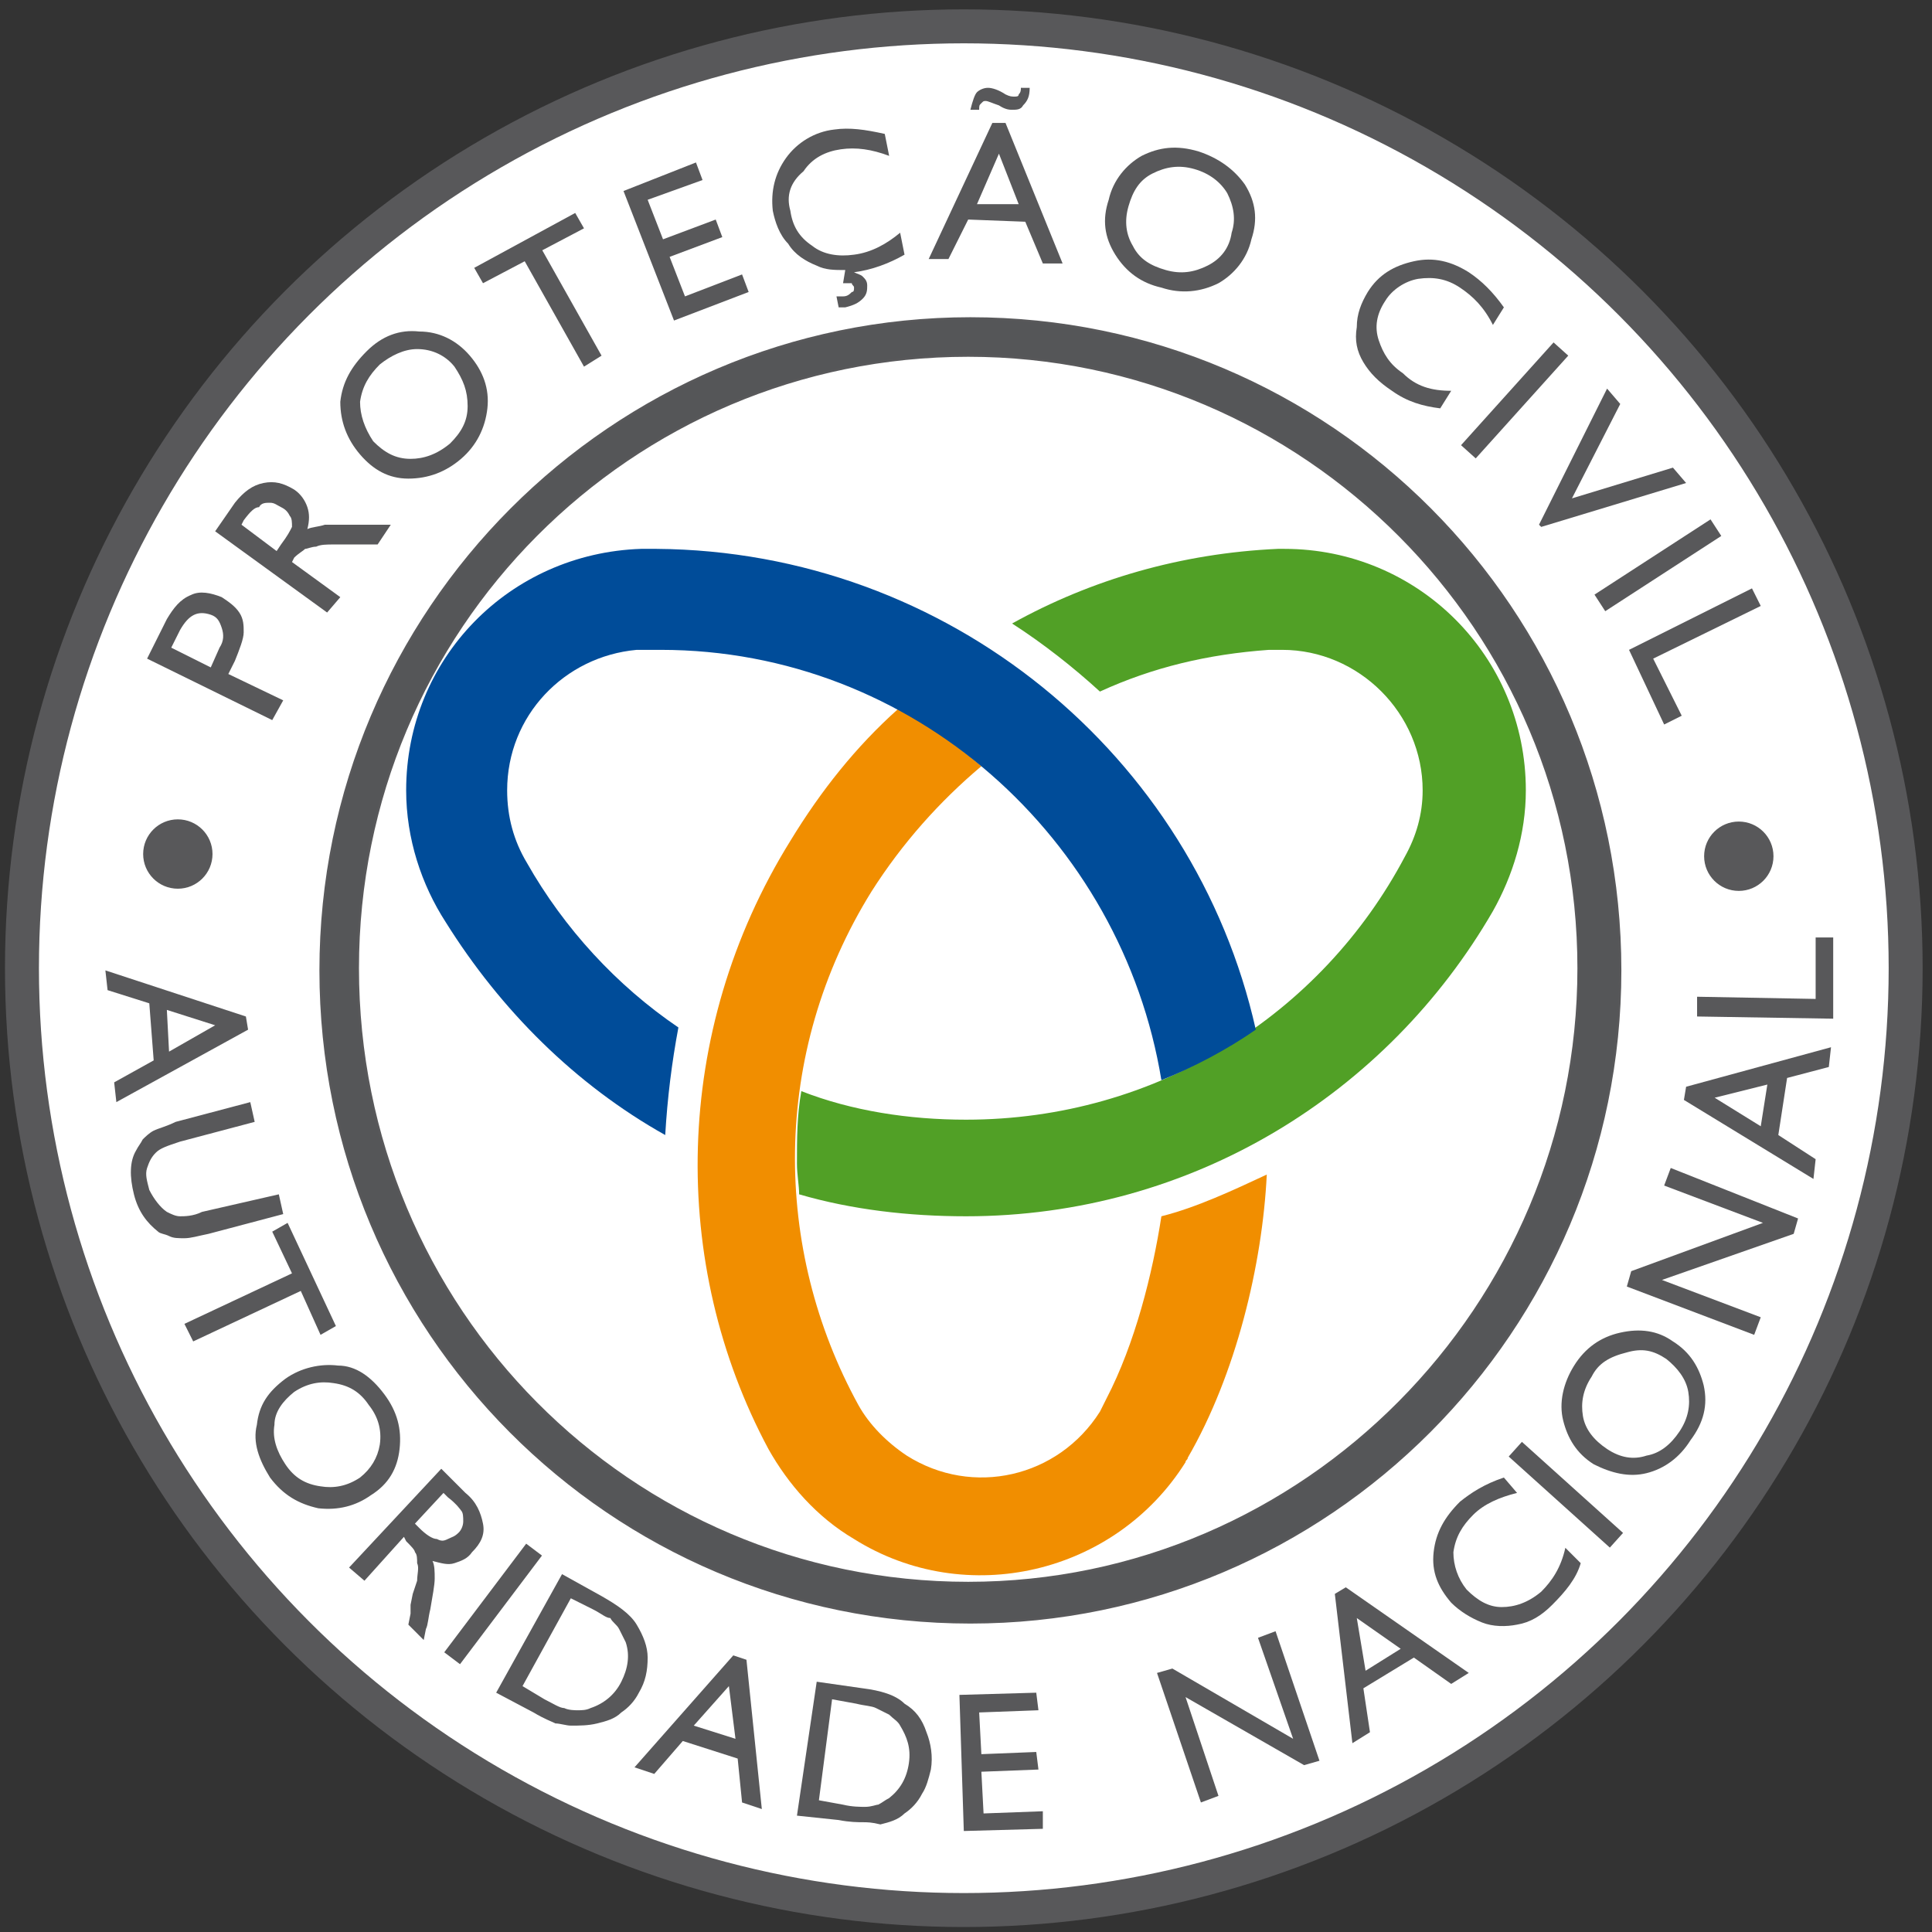 <?xml version="1.0" encoding="utf-8"?>
<!-- Generator: Adobe Illustrator 19.2.1, SVG Export Plug-In . SVG Version: 6.00 Build 0)  -->
<svg version="1.1" id="Camada_1" xmlns="http://www.w3.org/2000/svg" xmlns:xlink="http://www.w3.org/1999/xlink" x="0px" y="0px"
	 viewBox="0 0 88 88" style="enable-background:new 0 0 88 88;" xml:space="preserve">
<rect x="0" y="0" width="88" height="88" fill="#333333" stroke="none"/>
<style type="text/css">
	.st0{fill:#FFFFFF;}
	.st1{fill:none;stroke:#58585A;stroke-width:1.547;stroke-miterlimit:3.864;}
	.st2{fill-rule:evenodd;clip-rule:evenodd;fill:#555658;}
	.st3{fill:none;stroke:#58585A;stroke-width:0.102;stroke-miterlimit:3.864;}
	.st4{fill:#51A026;}
	.st5{fill:#F18E00;}
	.st6{fill:#004C99;}
	.st7{fill-rule:evenodd;clip-rule:evenodd;fill:#58585A;}
	.st8{fill:#58585A;}
	.st9{fill:none;stroke:#58585A;stroke-width:0.159;stroke-miterlimit:3.864;}
</style>
<g>
	<ellipse class="st0" cx="44.1" cy="43.9" rx="42.9" ry="42.9"/>
	<g>
		<ellipse class="st1" cx="43.9" cy="44.1" rx="42.9" ry="42.9"/>
		<path class="st2" d="M16.3,44.1c0-15.4,12.4-27.9,27.8-27.9c15.3,0,27.8,12.5,27.8,27.9S59.4,72.1,44.1,72.1
			C28.7,72.1,16.3,59.6,16.3,44.1 M14.6,44.2c0-16.4,13.3-29.7,29.6-29.7c16.4,0,29.6,13.3,29.6,29.7c0,16.4-13.3,29.7-29.6,29.7
			C27.8,73.9,14.6,60.6,14.6,44.2"/>
		<path class="st3" d="M16.3,44.1c0-15.4,12.4-27.9,27.8-27.9c15.3,0,27.8,12.5,27.8,27.9S59.4,72.1,44.1,72.1
			C28.7,72.1,16.3,59.6,16.3,44.1z M14.6,44.2c0-16.4,13.3-29.7,29.6-29.7c16.4,0,29.6,13.3,29.6,29.7c0,16.4-13.3,29.7-29.6,29.7
			C27.8,73.9,14.6,60.6,14.6,44.2z"/>
		<path class="st4" d="M36.4,54.4c2.4,0.7,5,1,7.6,1c10.3,0,19.2-5.6,24-13.9c0.9-1.6,1.5-3.5,1.5-5.5c0-6.1-4.9-11-11-11
			c-0.1,0-0.2,0-0.3,0c-4.4,0.2-8.5,1.4-12.1,3.4c1.4,0.9,2.8,2,4,3.1c2.4-1.1,4.9-1.7,7.7-1.9c0.2,0,0.4,0,0.6,0
			c3.5,0,6.4,2.9,6.4,6.4c0,1.1-0.3,2.1-0.8,3C60.2,46.2,52.7,51,44,51c-2.6,0-5.2-0.4-7.5-1.3c-0.2,1.1-0.2,2.2-0.2,3.3
			C36.3,53.5,36.4,54,36.4,54.4"/>
		<path class="st5" d="M40.9,32.3C39,34,37.4,36,36,38.3c-5.4,8.7-5.5,19.3-1,27.7c0.9,1.6,2.2,3.1,3.9,4.1
			c5.1,3.2,11.9,1.6,15.1-3.5c0-0.1,0.1-0.1,0.1-0.2c2.2-3.8,3.4-8.8,3.6-12.9c-1.5,0.7-3.2,1.5-4.8,1.9c-0.4,2.6-1.2,5.8-2.5,8.3
			c-0.1,0.2-0.2,0.4-0.3,0.6c-1.9,3-5.8,3.9-8.8,2c-0.9-0.6-1.7-1.4-2.2-2.3c-3.9-7.1-4-16,0.6-23.4c1.4-2.2,3.1-4.1,5-5.7
			c-0.8-0.7-1.8-1.4-2.7-2C41.8,32.7,41.3,32.5,40.9,32.3"/>
		<path class="st6" d="M57.2,46.9c-1.3,0.9-2.8,1.7-4.3,2.3c-1.8-11-11.3-19.6-22.8-19.6c-0.3,0-0.8,0-1.1,0c-3.3,0.3-5.9,3-5.9,6.4
			c0,1.2,0.3,2.3,0.9,3.3c1.7,3,4.1,5.6,6.9,7.5c-0.3,1.6-0.5,3.2-0.6,4.9c-4.1-2.3-7.5-5.7-10-9.7c-1.1-1.7-1.8-3.8-1.8-6
			c0-6,4.7-10.8,10.7-11c0.2,0,0.5,0,0.7,0C43.2,25.1,54.4,34.4,57.2,46.9"/>
		<path class="st7" d="M12.4,32.8L6.7,30l0.9-1.8c0.3-0.5,0.6-0.9,1.1-1.1c0.4-0.2,0.9-0.1,1.4,0.1c0.3,0.2,0.6,0.4,0.8,0.7
			c0.2,0.3,0.2,0.6,0.2,0.9c0,0.3-0.2,0.8-0.4,1.3l-0.3,0.6l2.5,1.2L12.4,32.8z M8.2,28.7l-0.4,0.8l1.8,0.9l0.4-0.9
			c0.2-0.3,0.2-0.6,0.1-0.9c-0.1-0.3-0.2-0.5-0.5-0.6C9,27.8,8.6,28,8.2,28.7"/>
		<path class="st7" d="M14.9,27.9l-5.1-3.7l0.9-1.3c0.4-0.5,0.8-0.8,1.3-0.9c0.5-0.1,0.9,0,1.4,0.3c0.3,0.2,0.5,0.5,0.6,0.8
			c0.1,0.3,0.1,0.6,0,1c0.2-0.1,0.5-0.1,0.8-0.2c0.3,0,0.8,0,1.4,0c0.4,0,0.7,0,1,0l0.6,0l-0.6,0.9l-0.5,0c0,0,0,0-0.1,0l-0.3,0
			l-0.5,0l-0.6,0c-0.3,0-0.6,0-0.8,0.1c-0.2,0-0.4,0.1-0.5,0.1c-0.1,0.1-0.3,0.2-0.5,0.4l-0.1,0.2l2.2,1.6L14.9,27.9z M11.1,23.7
			L11,23.9l1.6,1.2l0.2-0.3c0.3-0.4,0.4-0.6,0.5-0.8c0-0.2,0-0.4-0.1-0.5c-0.1-0.2-0.2-0.3-0.4-0.4c-0.2-0.1-0.3-0.2-0.5-0.2
			c-0.2,0-0.4,0-0.5,0.2C11.6,23.1,11.4,23.3,11.1,23.7"/>
		<path class="st7" d="M16.7,16c0.7-0.7,1.5-1,2.4-0.9c0.9,0,1.7,0.4,2.3,1.1c0.6,0.7,0.9,1.5,0.8,2.4c-0.1,0.9-0.5,1.7-1.2,2.3
			c-0.7,0.6-1.5,0.9-2.4,0.9c-0.9,0-1.6-0.4-2.2-1.1c-0.6-0.7-0.9-1.5-0.9-2.4C15.6,17.4,16,16.7,16.7,16 M17.3,16.6
			c-0.5,0.5-0.8,1-0.9,1.7c0,0.6,0.2,1.2,0.6,1.8c0.5,0.5,1,0.8,1.7,0.8c0.6,0,1.2-0.2,1.8-0.7c0.5-0.5,0.8-1,0.8-1.7
			c0-0.7-0.2-1.2-0.6-1.8c-0.4-0.5-1-0.8-1.7-0.8C18.4,15.9,17.8,16.2,17.3,16.6"/>
		<polygon class="st8" points="21.6,12.2 26.2,9.7 26.6,10.4 24.7,11.4 27.4,16.2 26.6,16.7 23.9,11.9 22,12.9 		"/>
		<polygon class="st8" points="28.4,8.7 31.7,7.4 32,8.2 29.5,9.1 30.2,10.9 32.6,10 32.9,10.8 30.5,11.7 31.2,13.5 33.8,12.5 
			34.1,13.3 30.7,14.6 		"/>
		<path class="st8" d="M38.9,12.4L38.9,12.4c0.2,0.1,0.3,0.1,0.4,0.2c0.1,0.1,0.2,0.2,0.2,0.4c0,0.2,0,0.4-0.2,0.6
			c-0.2,0.2-0.4,0.3-0.8,0.4c-0.1,0-0.2,0-0.3,0l-0.1-0.5c0.2,0,0.2,0,0.3,0c0.2,0,0.3-0.1,0.4-0.2c0.1,0,0.1-0.1,0.1-0.2
			c0-0.1-0.1-0.1-0.1-0.2c-0.1,0-0.2,0-0.3,0c0,0-0.1,0-0.1,0l0.1-0.6c-0.5,0-0.9,0-1.3-0.2c-0.5-0.2-1-0.5-1.3-1
			c-0.4-0.4-0.6-1-0.7-1.5c-0.1-0.9,0.1-1.7,0.6-2.4c0.5-0.7,1.3-1.2,2.2-1.3c0.7-0.1,1.4,0,2.3,0.2l0.2,1c-0.8-0.3-1.5-0.4-2.2-0.3
			c-0.7,0.1-1.3,0.4-1.7,1C36,8.3,35.8,8.9,36,9.6c0.1,0.7,0.4,1.2,1,1.6c0.5,0.4,1.2,0.5,1.9,0.4c0.8-0.1,1.5-0.5,2.1-1l0.2,1
			C40.5,12,39.7,12.3,38.9,12.4L38.9,12.4z"/>
		<path class="st7" d="M45.2,5.6l0.6,0l2.6,6.4l-0.9,0l-0.8-1.9L44.1,10l-0.9,1.8l-0.9,0L45.2,5.6z M46.4,9.3L45.5,7l-1,2.3
			L46.4,9.3z M46.9,4c0,0.4-0.1,0.6-0.3,0.8C46.5,5,46.3,5,46.1,5C46,5,45.8,5,45.5,4.8c-0.3-0.1-0.5-0.2-0.6-0.2
			c-0.1,0-0.1,0-0.2,0.1c-0.1,0.1-0.1,0.1-0.1,0.3l-0.4,0c0.1-0.4,0.2-0.7,0.3-0.8c0.1-0.1,0.3-0.2,0.5-0.2c0.2,0,0.5,0.1,0.8,0.3
			c0.2,0.1,0.3,0.1,0.4,0.1c0.1,0,0.2,0,0.2-0.1c0.1-0.1,0.1-0.2,0.1-0.3L46.9,4z"/>
		<path class="st7" d="M54.6,6.9c0.9,0.3,1.6,0.8,2.1,1.5c0.5,0.8,0.6,1.6,0.3,2.5c-0.2,0.9-0.8,1.6-1.5,2c-0.8,0.4-1.7,0.5-2.6,0.2
			c-0.9-0.2-1.6-0.7-2.1-1.5c-0.5-0.8-0.6-1.6-0.3-2.5c0.2-0.9,0.8-1.6,1.5-2C52.8,6.7,53.6,6.6,54.6,6.9 M54.4,7.7
			c-0.7-0.2-1.3-0.1-1.9,0.2c-0.6,0.3-0.9,0.8-1.1,1.5c-0.2,0.7-0.1,1.3,0.2,1.8c0.3,0.6,0.8,0.9,1.5,1.1c0.7,0.2,1.3,0.1,1.9-0.2
			c0.6-0.3,1-0.8,1.1-1.5c0.2-0.6,0.1-1.2-0.2-1.8C55.6,8.3,55.1,7.9,54.4,7.7"/>
		<path class="st8" d="M66.1,17.8l-0.5,0.8c-0.8-0.1-1.5-0.3-2.2-0.8c-0.6-0.4-1-0.8-1.3-1.3c-0.3-0.5-0.4-1-0.3-1.6
			c0-0.6,0.2-1.1,0.5-1.6c0.5-0.8,1.2-1.2,2.1-1.4c0.9-0.2,1.7,0,2.5,0.5c0.6,0.4,1.1,0.9,1.6,1.6l-0.5,0.8
			c-0.4-0.8-0.9-1.3-1.5-1.7c-0.6-0.4-1.2-0.5-1.9-0.4c-0.6,0.1-1.2,0.5-1.5,1c-0.4,0.6-0.5,1.2-0.3,1.8c0.2,0.6,0.5,1.1,1.1,1.5
			C64.5,17.6,65.2,17.8,66.1,17.8"/>
		<rect x="65.9" y="17.8" transform="matrix(0.669 -0.743 0.743 0.669 9.236 57.333)" class="st8" width="6.3" height="0.9"/>
		<polygon class="st8" points="76.2,21.3 76.8,22 70.2,24 70.1,23.9 73.2,17.7 73.8,18.4 71.6,22.7 		"/>
		<rect x="72.4" y="25.3" transform="matrix(0.839 -0.544 0.544 0.839 -1.88 45.243)" class="st8" width="6.3" height="0.9"/>
		<polygon class="st8" points="79.8,26.8 80.2,27.6 75.3,30 76.6,32.6 75.8,33 74.2,29.6 		"/>
		<path class="st7" d="M11.2,46.3l0.1,0.6l-6,3.3l-0.1-0.9l1.8-1l-0.2-2.6l-1.9-0.6l-0.1-0.9L11.2,46.3z M7.7,47.9l2.1-1.2L7.6,46
			L7.7,47.9z"/>
		<path class="st8" d="M12.7,54.4l0.2,0.9l-3.4,0.9c-0.5,0.1-0.8,0.2-1.1,0.2c-0.3,0-0.5,0-0.7-0.1c-0.2-0.1-0.4-0.1-0.5-0.2
			c-0.5-0.4-0.9-0.9-1.1-1.7c-0.2-0.8-0.2-1.5,0.1-2c0.1-0.2,0.2-0.3,0.3-0.5c0.1-0.1,0.3-0.3,0.5-0.4c0.2-0.1,0.6-0.2,1-0.4
			l3.4-0.9l0.2,0.9l-3.4,0.9c-0.6,0.2-0.9,0.3-1.1,0.5c-0.2,0.2-0.3,0.4-0.4,0.7c-0.1,0.3,0,0.6,0.1,1C7,54.6,7.3,55,7.6,55.2
			c0.2,0.1,0.4,0.2,0.6,0.2c0.2,0,0.6,0,1-0.2L12.7,54.4z"/>
		<polygon class="st8" points="13.1,55.7 15.3,60.4 14.6,60.8 13.7,58.8 8.8,61.1 8.4,60.3 13.3,58 12.4,56.1 		"/>
		<path class="st7" d="M17.5,63.5c0.6,0.8,0.8,1.6,0.7,2.5c-0.1,0.9-0.5,1.6-1.3,2.1c-0.7,0.5-1.5,0.7-2.4,0.6
			c-0.9-0.2-1.6-0.6-2.2-1.4c-0.5-0.8-0.8-1.6-0.6-2.4c0.1-0.9,0.5-1.5,1.3-2.1c0.7-0.5,1.6-0.7,2.4-0.6
			C16.2,62.2,16.9,62.7,17.5,63.5 M16.8,64c-0.4-0.6-0.9-0.9-1.6-1c-0.6-0.1-1.2,0-1.8,0.4c-0.5,0.4-0.9,0.9-0.9,1.5
			c-0.1,0.6,0.1,1.2,0.5,1.8c0.4,0.6,0.9,0.9,1.6,1c0.6,0.1,1.2,0,1.8-0.4c0.5-0.4,0.8-0.9,0.9-1.5C17.4,65.1,17.2,64.5,16.8,64"/>
		<path class="st7" d="M15.9,71.4l4.2-4.5l1.1,1.1c0.5,0.4,0.7,0.9,0.8,1.4c0.1,0.5-0.1,0.9-0.5,1.3c-0.2,0.3-0.5,0.4-0.8,0.5
			s-0.6,0-1-0.1c0.1,0.2,0.1,0.5,0.1,0.8c0,0.3-0.1,0.8-0.2,1.4c-0.1,0.4-0.1,0.7-0.2,0.9l-0.1,0.5L18.6,74l0.1-0.5c0,0,0,0,0-0.1
			l0-0.3l0.1-0.5L19,72c0-0.3,0.1-0.6,0-0.8c0-0.2,0-0.4-0.1-0.5c0-0.1-0.2-0.3-0.4-0.5L18.4,70l-1.8,2L15.9,71.4z M20.4,68.2
			L20.2,68l-1.3,1.4l0.2,0.2c0.3,0.3,0.6,0.5,0.8,0.5c0.2,0.1,0.3,0.1,0.5,0c0.2-0.1,0.3-0.1,0.5-0.3c0.1-0.1,0.2-0.3,0.2-0.5
			c0-0.2,0-0.4-0.1-0.5C21,68.8,20.8,68.5,20.4,68.2"/>
		
			<rect x="19.4" y="72.6" transform="matrix(0.602 -0.798 0.798 0.602 -49.379 47.036)" class="st8" width="6.2" height="0.9"/>
		<path class="st7" d="M22.6,77.1l3-5.4l1.8,1c0.7,0.4,1.3,0.8,1.6,1.3c0.3,0.5,0.5,1,0.5,1.5c0,0.6-0.1,1.1-0.4,1.6
			c-0.2,0.4-0.5,0.7-0.8,0.9c-0.3,0.3-0.7,0.4-1.1,0.5c-0.4,0.1-0.8,0.1-1.2,0.1c-0.2,0-0.5-0.1-0.7-0.1c-0.2-0.1-0.5-0.2-1-0.5
			L22.6,77.1z M27,73.3l-1-0.5l-2.2,4l1,0.6c0.4,0.2,0.7,0.4,0.9,0.4c0.2,0.1,0.5,0.1,0.6,0.1c0.2,0,0.4,0,0.6-0.1
			c0.6-0.2,1.1-0.6,1.4-1.2c0.3-0.6,0.4-1.2,0.2-1.8c-0.1-0.2-0.2-0.4-0.3-0.6c-0.1-0.2-0.3-0.3-0.4-0.5
			C27.6,73.7,27.4,73.5,27,73.3"/>
		<path class="st7" d="M33.4,75.4l0.6,0.2l0.7,6.8l-0.9-0.3l-0.2-2l-2.5-0.8l-1.3,1.5l-0.9-0.3L33.4,75.4z M33.5,79.2l-0.3-2.4
			l-1.6,1.8L33.5,79.2z"/>
		<path class="st7" d="M36.3,82.7l0.9-6.1l2.1,0.3c0.8,0.1,1.5,0.3,1.9,0.7c0.5,0.3,0.8,0.7,1,1.3c0.2,0.5,0.3,1.1,0.2,1.7
			c-0.1,0.4-0.2,0.8-0.4,1.1c-0.2,0.4-0.5,0.7-0.8,0.9c-0.3,0.3-0.7,0.4-1.1,0.5C39.7,83,39.5,83,39.3,83c-0.2,0-0.6,0-1.1-0.1
			L36.3,82.7z M39,77.6l-1.1-0.2L37.3,82l1.1,0.2c0.4,0.1,0.8,0.1,1,0.1c0.3,0,0.5-0.1,0.6-0.1c0.2-0.1,0.3-0.2,0.5-0.3
			c0.5-0.4,0.8-0.9,0.9-1.6c0.1-0.7-0.1-1.2-0.4-1.7c-0.1-0.2-0.3-0.3-0.5-0.5c-0.2-0.1-0.4-0.2-0.6-0.3
			C39.7,77.7,39.4,77.7,39,77.6"/>
		<polygon class="st8" points="43.7,77.2 47.2,77.1 47.3,77.9 44.6,78 44.7,79.9 47.2,79.8 47.3,80.6 44.7,80.7 44.8,82.6 
			47.5,82.5 47.5,83.3 43.9,83.4 		"/>
		<polygon class="st8" points="57.3,74.6 58.1,74.3 60.1,80.2 59.4,80.4 54,77.3 55.5,81.8 54.7,82.1 52.7,76.2 53.4,76 58.9,79.2 
					"/>
		<path class="st7" d="M60.8,72.6l0.5-0.3l5.6,3.9l-0.8,0.5l-1.7-1.2l-2.3,1.4l0.3,2l-0.8,0.5L60.8,72.6z M63.8,75.1l-2-1.4l0.4,2.4
			L63.8,75.1z"/>
		<path class="st8" d="M71.3,70.5l0.7,0.7c-0.2,0.7-0.7,1.3-1.3,1.9c-0.5,0.5-1,0.8-1.6,0.9c-0.5,0.1-1.1,0.1-1.6-0.1
			c-0.5-0.2-1-0.5-1.4-0.9c-0.6-0.7-0.9-1.4-0.8-2.3c0.1-0.9,0.5-1.6,1.2-2.3c0.5-0.4,1.1-0.8,2-1.1l0.6,0.7c-0.8,0.2-1.5,0.5-2,1
			c-0.5,0.5-0.8,1-0.9,1.7c0,0.6,0.2,1.2,0.6,1.7c0.5,0.5,1,0.8,1.6,0.8c0.6,0,1.2-0.2,1.8-0.7C70.7,72,71.1,71.4,71.3,70.5"/>
		<rect x="70.9" y="65" transform="matrix(0.669 -0.743 0.743 0.669 -27.008 75.537)" class="st8" width="0.9" height="6.2"/>
		<path class="st7" d="M71.7,62.2c0.5-0.8,1.2-1.3,2.1-1.5c0.9-0.2,1.7-0.1,2.4,0.4c0.8,0.5,1.2,1.2,1.4,2c0.2,0.9,0,1.7-0.6,2.5
			c-0.5,0.8-1.2,1.3-2,1.5c-0.8,0.2-1.6,0-2.4-0.4c-0.8-0.5-1.2-1.2-1.4-2C71,63.9,71.2,63,71.7,62.2 M72.5,62.7
			c-0.4,0.6-0.5,1.2-0.4,1.8c0.1,0.6,0.5,1.1,1.1,1.5c0.6,0.4,1.2,0.5,1.8,0.3c0.6-0.1,1.1-0.5,1.5-1.1c0.4-0.6,0.5-1.2,0.4-1.8
			c-0.1-0.6-0.5-1.1-1-1.5c-0.6-0.4-1.1-0.5-1.8-0.3C73.3,61.8,72.8,62.1,72.5,62.7"/>
		<polygon class="st8" points="75.8,54 76.1,53.2 81.9,55.5 81.7,56.2 75.7,58.3 80.2,60 79.9,60.8 74.1,58.6 74.3,57.9 80.3,55.7 
					"/>
		<path class="st7" d="M76.7,50.1l0.1-0.6l6.6-1.8l-0.1,0.9l-1.9,0.5l-0.4,2.6l1.7,1.1l-0.1,0.9L76.7,50.1z M80.5,49.4L78.1,50
			l2.1,1.3L80.5,49.4z"/>
		<polygon class="st8" points="77.3,46.3 77.3,45.4 82.7,45.5 82.7,42.7 83.5,42.7 83.5,46.4 		"/>
		<path class="st8" d="M6.6,38.9c0-0.8,0.7-1.5,1.5-1.5c0.8,0,1.5,0.7,1.5,1.5c0,0.8-0.7,1.5-1.5,1.5C7.3,40.3,6.6,39.7,6.6,38.9"/>
		<circle class="st9" cx="8.1" cy="38.9" r="1.5"/>
		<path class="st8" d="M77.7,39c0-0.8,0.7-1.5,1.5-1.5c0.8,0,1.5,0.7,1.5,1.5c0,0.8-0.7,1.5-1.5,1.5C78.4,40.5,77.7,39.8,77.7,39"/>
		<circle class="st9" cx="79.2" cy="39" r="1.5"/>
	</g>
</g>
</svg>
